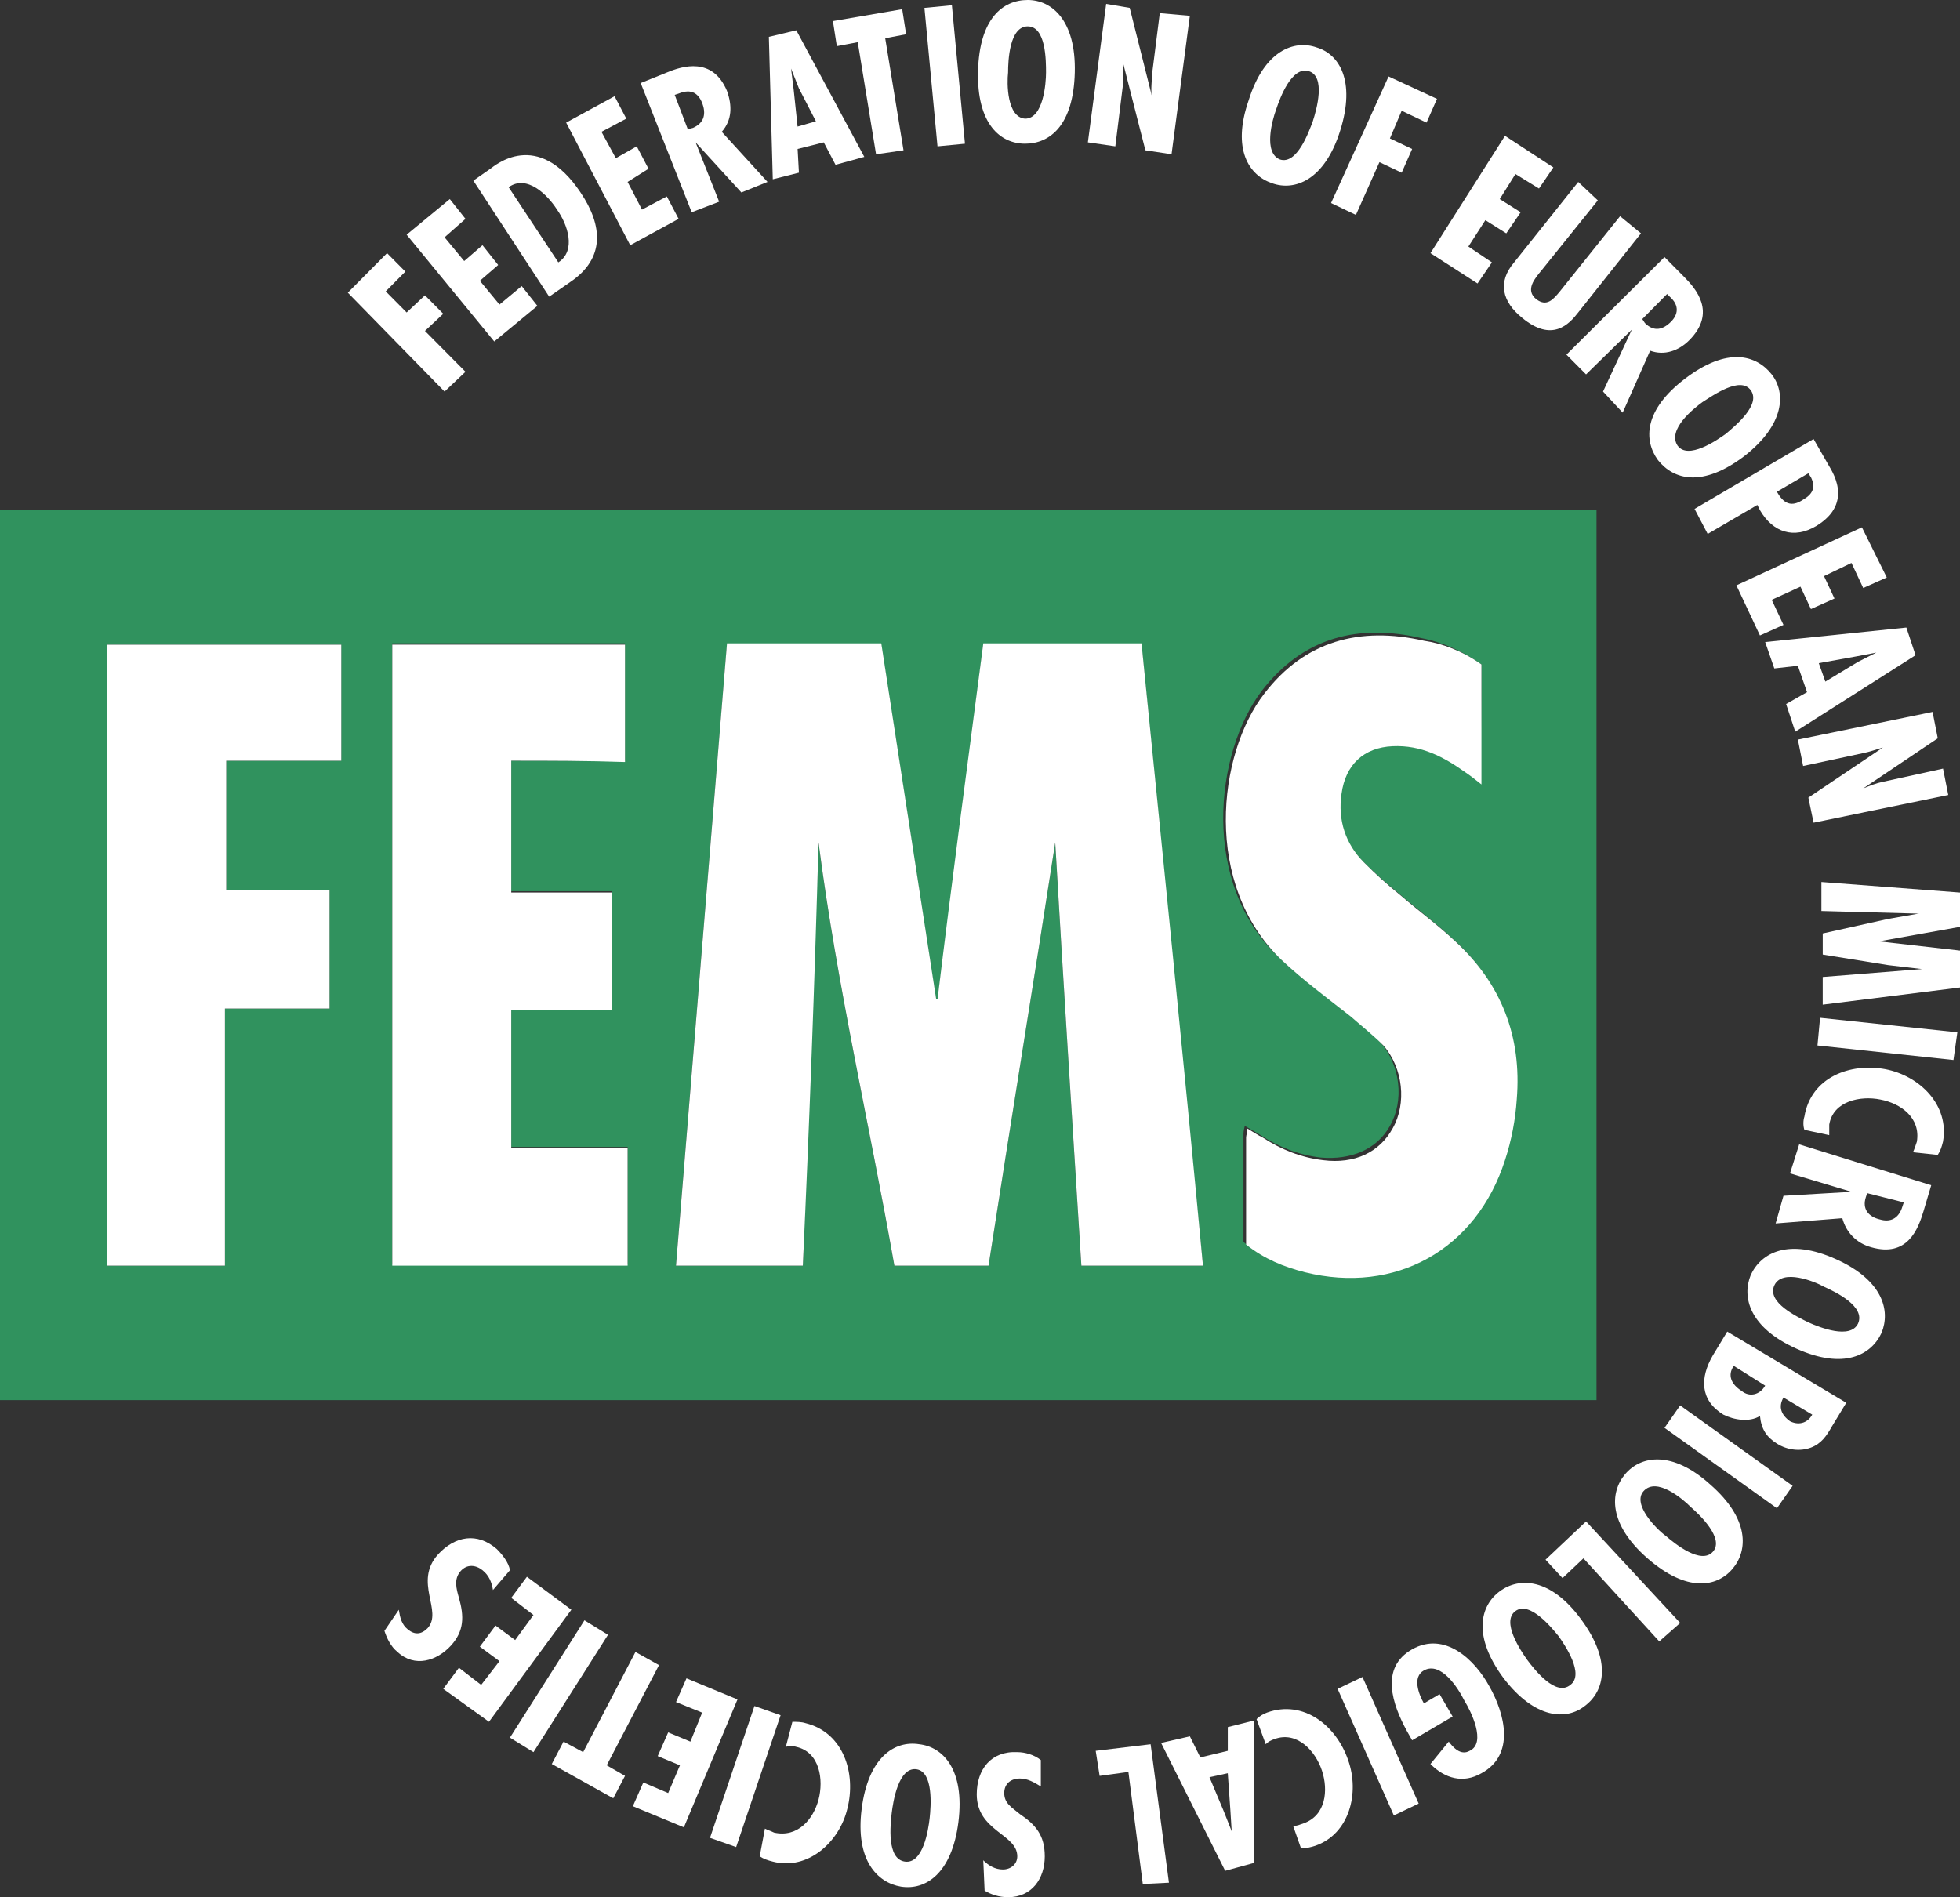 <?xml version="1.0" encoding="utf-8"?>
<!-- Generator: Adobe Illustrator 19.1.0, SVG Export Plug-In . SVG Version: 6.00 Build 0)  -->
<svg version="1.1" id="Layer_1" xmlns="http://www.w3.org/2000/svg" xmlns:xlink="http://www.w3.org/1999/xlink" x="0px" y="0px"
	 viewBox="-240 105 94 91" style="enable-background:new -240 105 94 91;" xml:space="preserve">
<rect x="-240" y="105" width="94" height="91" fill="#333333" stroke="none"/>
<style type="text/css">
	.st0{fill:#30925E;}
	.st1{fill:#FFFFFF;}
</style>
<g>
	<path class="st0" d="M-163.433,129.473c0,14.229,0,28.457,0,42.686c-25.522,0-50.982,0-76.567,0
		c0-14.229,0-28.457,0-42.686C-214.478,129.473-189.018,129.473-163.433,129.473z M-201.497,165.709
		c0.251-6.766,0.502-13.533,0.752-20.299c0.878,6.83,2.446,13.533,3.637,20.299c1.568,0,2.947,0,4.515,0
		c1.066-6.893,2.195-13.786,3.198-20.299c0.376,6.45,0.815,13.343,1.254,20.299c1.944,0,3.825,0,5.832,0
		c-1.003-9.992-1.944-19.857-2.947-29.785c-2.571,0-5.079,0-7.588,0c-0.752,5.755-1.442,11.383-2.195,17.074h-0.063
		c-0.878-5.691-1.756-11.383-2.634-17.074c-2.508,0-4.954,0-7.4,0c-0.815,9.928-1.63,19.794-2.446,29.785
		C-205.51,165.709-203.566,165.709-201.497,165.709z M-215.481,141.488c1.819,0,3.637,0,5.456,0
		c0-1.897,0-3.731,0-5.628c-3.763,0-7.462,0-11.162,0c0,9.992,0,19.857,0,29.785c3.763,0,7.525,0,11.287,0
		c0-1.897,0-3.668,0-5.628c-1.881,0-3.7,0-5.581,0c0-2.213,0-4.363,0-6.64c1.63,0,3.198,0,4.829,0
		c0-1.897,0-3.731,0-5.628c-1.63,0-3.198,0-4.829,0C-215.481,145.662-215.481,143.639-215.481,141.488z
		 M-168.951,136.872c-0.878-0.632-1.881-1.075-2.885-1.265c-3.01-0.696-5.644-0.063-7.65,2.53
		c-2.257,2.972-2.947,9.233,0.815,12.774c1.066,1.012,2.195,1.834,3.324,2.719
		c0.564,0.443,1.129,0.885,1.568,1.391c0.941,1.075,1.129,2.783,0.439,3.984c-0.627,1.138-1.881,1.644-3.324,1.518
		c-1.066-0.127-2.007-0.506-2.885-1.075c-0.188-0.127-0.439-0.253-0.752-0.443c-0.063,0.253-0.063,0.316-0.063,0.443
		c0,1.707,0,3.415,0,5.122c0.878,0.759,1.819,1.075,2.822,1.328c4.327,1.075,8.277-1.075,9.594-5.375
		c0.314-0.949,0.439-1.897,0.564-2.909c0.251-2.972-0.69-5.565-2.947-7.589c-0.815-0.759-1.756-1.454-2.634-2.213
		c-0.627-0.506-1.192-1.012-1.756-1.581c-0.878-0.949-1.254-2.024-1.066-3.288c0.188-1.391,1.066-2.213,2.446-2.277
		c1.38-0.063,2.446,0.506,3.512,1.265c0.251,0.19,0.439,0.316,0.752,0.569
		C-168.951,140.666-168.951,138.833-168.951,136.872z M-234.858,135.924c0,9.992,0,19.92,0,29.785
		c1.881,0,3.7,0,5.644,0c0-4.111,0-8.158,0-12.332c1.756,0,3.386,0,5.017,0c0-1.96,0-3.731,0-5.691
		c-1.693,0-3.324,0-4.954,0c0-2.15,0-4.111,0-6.197c1.881,0,3.7,0,5.518,0c0-1.897,0-3.731,0-5.565
		C-227.396,135.924-231.095,135.924-234.858,135.924z"/>
	<path class="st1" d="M-201.497,165.709c-2.069,0-4.013,0-6.083,0c0.815-9.992,1.63-19.857,2.446-29.849
		c2.508,0,4.891,0,7.4,0c0.878,5.691,1.756,11.383,2.634,17.074h0.063c0.69-5.691,1.442-11.32,2.195-17.074
		c2.508,0,5.017,0,7.588,0c1.003,9.992,2.007,19.857,2.947,29.849c-2.007,0-3.888,0-5.832,0
		c-0.439-6.956-0.878-13.786-1.254-20.299c-1.003,6.513-2.132,13.406-3.198,20.299c-1.568,0-2.947,0-4.515,0
		c-1.192-6.766-2.759-13.47-3.637-20.299C-200.933,152.176-201.184,158.942-201.497,165.709z"/>
	<path class="st1" d="M-215.481,141.488c0,2.15,0,4.174,0,6.324c1.568,0,3.198,0,4.829,0c0,1.897,0,3.731,0,5.628
		c-1.568,0-3.198,0-4.829,0c0,2.213,0,4.363,0,6.64c1.881,0,3.7,0,5.581,0c0,1.897,0,3.731,0,5.628
		c-3.763,0-7.462,0-11.287,0c0-9.928,0-19.857,0-29.785c3.763,0,7.4,0,11.162,0c0,1.897,0,3.668,0,5.628
		C-211.844,141.488-213.662,141.488-215.481,141.488z"/>
	<path class="st1" d="M-168.951,136.872c0,1.897,0,3.794,0,5.755c-0.314-0.253-0.564-0.443-0.752-0.569
		c-1.066-0.759-2.132-1.328-3.512-1.265c-1.38,0.063-2.257,0.885-2.446,2.277c-0.188,1.265,0.188,2.403,1.066,3.288
		c0.564,0.569,1.129,1.075,1.756,1.581c0.878,0.759,1.756,1.391,2.634,2.213c2.195,2.024,3.198,4.553,2.947,7.589
		c-0.063,0.949-0.251,1.96-0.564,2.909c-1.38,4.3-5.268,6.45-9.594,5.375c-1.003-0.253-1.944-0.632-2.822-1.328
		c0-1.707,0-3.415,0-5.122c0-0.127,0.063-0.253,0.063-0.443c0.314,0.19,0.502,0.316,0.752,0.443
		c0.878,0.569,1.819,0.949,2.885,1.075c1.505,0.19,2.696-0.379,3.324-1.518c0.69-1.202,0.502-2.909-0.439-3.984
		c-0.502-0.506-1.066-0.949-1.568-1.391c-1.129-0.885-2.32-1.771-3.324-2.719
		c-3.763-3.605-3.073-9.865-0.815-12.774c1.944-2.53,4.578-3.225,7.65-2.53
		C-170.833,135.86-169.829,136.24-168.951,136.872z"/>
	<path class="st1" d="M-234.858,135.924c3.763,0,7.462,0,11.225,0c0,1.834,0,3.668,0,5.565c-1.819,0-3.637,0-5.518,0
		c0,2.087,0,4.111,0,6.197c1.63,0,3.261,0,4.954,0c0,1.96,0,3.731,0,5.691c-1.63,0-3.261,0-5.017,0
		c0,4.174,0,8.221,0,12.332c-1.944,0-3.763,0-5.644,0C-234.858,155.78-234.858,145.915-234.858,135.924z"/>
	<g>
		<path class="st1" d="M-221.438,117.142l0.878,0.885l-0.941,0.949l1.003,1.012l0.878-0.822l0.878,0.885l-0.878,0.822
			l1.944,1.96l-1.003,0.949l-4.64-4.743L-221.438,117.142z"/>
		<path class="st1" d="M-218.428,114.549l0.752,0.949l-1.003,0.885l0.941,1.138l0.878-0.759l0.752,0.949l-0.878,0.759
			l0.941,1.138l1.066-0.885l0.752,0.949l-2.069,1.707l-4.202-5.122L-218.428,114.549z"/>
		<path class="st1" d="M-213.662,119.229l-3.637-5.565l0.815-0.569c0.188-0.127,2.257-1.96,4.327,1.138
			c1.066,1.581,1.192,3.162-0.502,4.3L-213.662,119.229z M-213.286,115.055c-0.439-0.696-1.442-1.707-2.32-1.075
			l2.383,3.605C-212.346,117.015-212.785,115.751-213.286,115.055z"/>
		<path class="st1" d="M-210.527,109.616l0.564,1.075l-1.192,0.632l0.69,1.265l1.003-0.569l0.564,1.075l-1.003,0.632
			l0.69,1.328l1.192-0.632l0.564,1.075l-2.32,1.265l-3.073-5.881L-210.527,109.616z"/>
		<path class="st1" d="M-206.827,115.181l-2.446-6.197l1.254-0.506c0.752-0.316,2.195-0.759,2.885,0.885
			c0.251,0.696,0.251,1.391-0.251,1.96l2.195,2.403l-1.254,0.506l-2.195-2.403l0,0l1.129,2.846L-206.827,115.181z
			 M-207.015,111.197l0.251-0.063c0.564-0.253,0.627-0.696,0.439-1.202c-0.188-0.443-0.502-0.696-1.129-0.443
			l-0.188,0.063L-207.015,111.197z"/>
		<path class="st1" d="M-201.81,106.454l3.261,6.071l-1.38,0.379l-0.564-1.075l-1.254,0.316l0.063,1.138
			l-1.254,0.316l-0.188-6.83L-201.81,106.454z M-201.685,109.237l-0.376-0.949l0,0l0.125,1.012l0.188,1.771
			l0.878-0.253L-201.685,109.237z"/>
		<path class="st1" d="M-196.731,105.443l0.188,1.202l-1.003,0.19l0.878,5.375l-1.317,0.19l-0.878-5.375
			l-1.003,0.19l-0.188-1.202L-196.731,105.443z"/>
		<path class="st1" d="M-194.348,105.253l0.627,6.64l-1.317,0.127l-0.627-6.64L-194.348,105.253z"/>
		<path class="st1" d="M-188.454,108.478c-0.063,2.53-1.192,3.415-2.383,3.415c-1.192,0-2.32-0.949-2.257-3.478
			c0.063-2.53,1.191-3.415,2.383-3.415C-189.582,105-188.391,105.949-188.454,108.478z M-190.837,110.692
			c0.878,0,1.003-1.707,1.003-2.213c0-0.569,0-2.213-0.878-2.213s-0.941,1.644-0.941,2.213
			C-191.714,108.984-191.714,110.628-190.837,110.692z"/>
		<path class="st1" d="M-185.82,105.379l1.066,4.237l0,0c-0.063-0.316,0-0.696,0-1.012l0.376-2.972l1.442,0.127
			l-0.878,6.64l-1.254-0.19l-1.066-4.174l0,0v0.696v0.253l-0.376,3.035l-1.317-0.19l0.878-6.64L-185.82,105.379z"/>
		<path class="st1" d="M-175.724,111.261c-0.752,2.403-2.195,2.909-3.261,2.53c-1.129-0.379-1.944-1.644-1.129-3.984
			c0.752-2.403,2.195-2.909,3.261-2.53C-175.786,107.593-174.971,108.858-175.724,111.261z M-178.608,112.652
			c0.815,0.253,1.38-1.328,1.568-1.834c0.188-0.569,0.627-2.15-0.188-2.403c-0.815-0.253-1.38,1.265-1.568,1.834
			C-178.985,110.755-179.424,112.336-178.608,112.652z"/>
		<path class="st1" d="M-171.083,109.743l-0.502,1.138l-1.192-0.569l-0.564,1.328l1.066,0.506l-0.502,1.138l-1.066-0.506
			l-1.129,2.53l-1.192-0.569l2.759-6.071L-171.083,109.743z"/>
		<path class="st1" d="M-165.502,113.031l-0.69,1.012l-1.129-0.696l-0.752,1.202l1.003,0.632l-0.69,1.012
			l-1.003-0.632l-0.815,1.265l1.129,0.759l-0.69,1.012l-2.257-1.454l3.574-5.628L-165.502,113.031z"/>
		<path class="st1" d="M-163.37,114.612l-2.696,3.352c-0.314,0.379-0.815,0.949-0.251,1.391
			c0.502,0.379,0.815,0,1.129-0.379l2.885-3.605l1.003,0.822l-3.01,3.794c-0.439,0.569-1.254,1.454-2.696,0.253
			c-0.941-0.759-1.192-1.707-0.376-2.656l3.073-3.857L-163.37,114.612z"/>
		<path class="st1" d="M-164.875,122.011l4.703-4.68l0.941,0.949c0.564,0.569,1.568,1.707,0.251,3.035
			c-0.502,0.506-1.192,0.759-1.881,0.506l-1.317,2.972l-0.941-1.012l1.38-2.972l0,0l-2.195,2.15L-164.875,122.011
			z M-161.238,120.304l0.125,0.19c0.439,0.443,0.878,0.316,1.254-0.063c0.314-0.316,0.439-0.759-0.063-1.202
			l-0.125-0.127L-161.238,120.304z"/>
		<path class="st1" d="M-156.347,126.88c-2.007,1.518-3.386,1.138-4.139,0.19c-0.69-0.949-0.69-2.403,1.317-3.921
			c2.007-1.518,3.386-1.138,4.139-0.19C-154.34,123.845-154.403,125.363-156.347,126.88z M-159.545,126.375
			c0.502,0.696,1.881-0.253,2.32-0.569c0.439-0.379,1.693-1.391,1.192-2.087c-0.502-0.696-1.819,0.253-2.32,0.569
			C-158.792,124.604-160.047,125.616-159.545,126.375z"/>
		<path class="st1" d="M-158.73,129.41l5.707-3.352l0.69,1.202c0.125,0.253,1.317,1.834-0.564,2.972
			c-1.066,0.632-2.069,0.316-2.696-0.759l-0.125-0.253l-2.383,1.391L-158.73,129.41z M-154.779,128.588
			c0.314,0.569,0.69,0.759,1.254,0.379c0.439-0.253,0.627-0.569,0.376-1.075l-0.125-0.19L-154.779,128.588z"/>
		<path class="st1" d="M-149.512,132.698l-1.129,0.506l-0.564-1.202l-1.317,0.632l0.502,1.075l-1.129,0.506
			l-0.502-1.075l-1.379,0.632l0.564,1.202l-1.129,0.506l-1.129-2.403l6.02-2.783L-149.512,132.698z"/>
		<path class="st1" d="M-148.132,136.429l-5.769,3.668l-0.439-1.328l1.003-0.569l-0.439-1.265l-1.129,0.127l-0.439-1.265
			l6.772-0.696L-148.132,136.429z M-150.891,136.746l0.878-0.443l0,0l-1.003,0.19l-1.756,0.316l0.314,0.885
			L-150.891,136.746z"/>
		<path class="st1" d="M-147.066,140.413l-3.574,2.403l0,0c0.314-0.127,0.627-0.253,0.941-0.316l2.885-0.632
			l0.251,1.265l-6.459,1.328l-0.251-1.202l3.574-2.403l0,0l-0.627,0.19l-0.251,0.063l-2.947,0.632l-0.251-1.265
			l6.459-1.328L-147.066,140.413z"/>
		<path class="st1" d="M-146,149.457l-3.888,0.696l0,0l3.888,0.443v1.771l-6.584,0.822v-1.328l4.766-0.379l0,0
			l-1.63-0.19l-3.135-0.506v-1.012l3.135-0.696l1.442-0.253h0.125l0,0l-4.766-0.127v-1.391l6.647,0.506V149.457z"
			/>
		<path class="st1" d="M-146.314,155.844l-6.522-0.696l0.125-1.328l6.584,0.696L-146.314,155.844z"/>
		<path class="st1" d="M-148.257,160.27c0.063-0.127,0.125-0.316,0.188-0.506c0.188-1.138-0.752-1.834-1.756-2.024
			c-0.941-0.19-2.257,0.063-2.446,1.202c0,0.19,0,0.316,0,0.506l-1.192-0.253c-0.063-0.19-0.063-0.443,0-0.632
			c0.314-1.897,2.195-2.593,3.888-2.277c1.63,0.316,3.073,1.707,2.759,3.478
			c-0.063,0.253-0.125,0.443-0.251,0.632L-148.257,160.27z"/>
		<path class="st1" d="M-153.713,159.891l6.333,1.96l-0.376,1.265c-0.251,0.822-0.752,2.213-2.508,1.707
			c-0.69-0.19-1.192-0.696-1.38-1.391l-3.198,0.253l0.376-1.328l3.261-0.19l0,0l-2.947-0.885L-153.713,159.891z
			 M-150.452,162.231l-0.063,0.19c-0.188,0.569,0.125,0.949,0.69,1.075c0.439,0.127,0.878,0,1.066-0.632
			l0.063-0.19L-150.452,162.231z"/>
		<path class="st1" d="M-153.839,169.693c-2.257-1.012-2.634-2.466-2.195-3.541c0.502-1.075,1.819-1.771,4.076-0.759
			c2.257,1.012,2.634,2.466,2.195,3.541C-150.264,170.009-151.581,170.705-153.839,169.693z M-154.905,166.657
			c-0.376,0.822,1.129,1.518,1.63,1.771c0.564,0.253,2.007,0.822,2.383,0.063c0.376-0.822-1.066-1.518-1.63-1.771
			C-152.961,166.468-154.528,165.835-154.905,166.657z"/>
		<path class="st1" d="M-157.162,168.871l5.707,3.415l-0.69,1.138c-0.251,0.443-0.502,0.822-1.003,1.012
			c-0.502,0.19-1.129,0.127-1.63-0.19c-0.502-0.316-0.752-0.696-0.815-1.328
			c-0.502,0.316-1.254,0.19-1.756-0.063c-1.129-0.696-1.129-1.771-0.502-2.846L-157.162,168.871z
			 M-155.344,171.464l-1.505-0.949c-0.314,0.443-0.125,0.885,0.376,1.202
			C-156.096,172.033-155.594,171.906-155.344,171.464z M-153.086,172.855l-1.38-0.822
			c-0.251,0.443-0.125,0.822,0.314,1.138C-153.776,173.361-153.337,173.297-153.086,172.855z"/>
		<path class="st1" d="M-154.779,177.345l-5.393-3.857l0.752-1.075l5.393,3.857L-154.779,177.345z"/>
		<path class="st1" d="M-160.987,179.748c-1.881-1.644-1.819-3.162-1.066-4.047c0.752-0.885,2.257-1.138,4.076,0.506
			c1.881,1.644,1.819,3.162,1.066,4.047C-157.664,181.139-159.106,181.392-160.987,179.748z M-161.175,176.523
			c-0.564,0.632,0.627,1.834,1.066,2.15c0.439,0.379,1.693,1.391,2.257,0.759c0.564-0.632-0.627-1.771-1.066-2.15
			C-159.294,176.902-160.548,175.827-161.175,176.523z"/>
		<path class="st1" d="M-160.423,183.732l-3.637-3.984l-1.003,0.949l-0.815-0.885l1.944-1.834l4.515,4.869
			L-160.423,183.732z"/>
		<path class="st1" d="M-167.885,185.502c-1.505-2.024-1.129-3.478-0.188-4.174c0.941-0.696,2.446-0.632,3.888,1.328
			c1.505,2.024,1.129,3.478,0.188,4.174C-164.875,187.526-166.38,187.463-167.885,185.502z M-167.321,182.277
			c-0.69,0.506,0.251,1.897,0.564,2.34c0.376,0.506,1.38,1.771,2.069,1.202
			c0.69-0.506-0.251-1.897-0.564-2.34C-165.565,183.099-166.631,181.771-167.321,182.277z"/>
		<path class="st1" d="M-172.275,188.475l-0.251-0.443c-0.69-1.265-1.317-3.035,0.251-3.921
			c1.568-0.885,3.01,0.506,3.7,1.771c0.752,1.328,1.254,3.288-0.376,4.174c-0.878,0.506-1.756,0.253-2.446-0.443
			l0.878-1.075c0.188,0.253,0.564,0.696,1.003,0.443c0.815-0.379,0.063-1.897-0.251-2.403
			c-0.314-0.632-1.129-1.897-1.944-1.454c-0.564,0.316-0.251,1.138,0,1.581l0.752-0.443l0.627,1.075
			L-172.275,188.475z"/>
		<path class="st1" d="M-173.153,192.079l-2.696-6.071l1.192-0.569l2.696,6.071L-173.153,192.079z"/>
		<path class="st1" d="M-177.981,192.585c0.188,0,0.314-0.063,0.502-0.127c1.066-0.379,1.192-1.581,0.878-2.53
			c-0.314-0.949-1.192-1.897-2.257-1.518c-0.188,0.063-0.314,0.127-0.439,0.253l-0.439-1.202
			c0.125-0.127,0.314-0.253,0.502-0.316c1.756-0.632,3.324,0.632,3.888,2.277c0.564,1.581,0.063,3.541-1.568,4.111
			c-0.188,0.063-0.439,0.127-0.69,0.127L-177.981,192.585z"/>
		<path class="st1" d="M-181.242,194.735l-3.073-6.134l1.38-0.316l0.502,1.012l1.317-0.316v-1.138l1.254-0.316v6.83
			L-181.242,194.735z M-181.305,191.889l0.376,0.949l0,0l-0.063-1.012l-0.125-1.771l-0.878,0.19L-181.305,191.889z"
			/>
		<path class="st1" d="M-185.193,195.368l-0.69-5.375l-1.38,0.19l-0.188-1.202l2.634-0.316l0.878,6.64
			L-185.193,195.368z"/>
		<path class="st1" d="M-192.843,194.229c0.251,0.253,0.564,0.443,0.941,0.443s0.69-0.253,0.69-0.632
			c0-1.075-1.944-1.202-1.944-2.972c0-1.202,0.69-2.087,1.944-2.024c0.376,0,0.815,0.127,1.129,0.379v1.265
			c-0.314-0.19-0.627-0.379-1.003-0.379c-0.439,0-0.752,0.253-0.752,0.696c0,0.506,0.376,0.696,0.752,1.012
			c0.752,0.506,1.192,1.012,1.192,2.024c0,1.075-0.627,1.96-1.756,1.96c-0.439,0-0.815-0.127-1.129-0.316
			L-192.843,194.229z"/>
		<path class="st1" d="M-198.675,191.763c0.314-2.466,1.568-3.288,2.759-3.099c1.129,0.127,2.195,1.202,1.881,3.731
			c-0.314,2.466-1.568,3.288-2.759,3.099C-197.923,195.304-198.989,194.229-198.675,191.763z M-196.041,189.866
			c-0.878-0.127-1.129,1.581-1.192,2.087c-0.063,0.569-0.251,2.213,0.627,2.34s1.129-1.518,1.192-2.087
			C-195.352,191.637-195.226,189.992-196.041,189.866z"/>
		<path class="st1" d="M-203.315,192.712c0.125,0.063,0.314,0.127,0.439,0.19c1.129,0.253,1.881-0.632,2.132-1.581
			c0.251-0.949,0.063-2.277-1.066-2.53c-0.188-0.063-0.314-0.063-0.502,0l0.314-1.202c0.188,0,0.439,0,0.627,0.063
			c1.819,0.443,2.446,2.403,2.007,4.111c-0.376,1.581-1.881,2.972-3.574,2.53
			c-0.251-0.063-0.439-0.127-0.627-0.253L-203.315,192.712z"/>
		<path class="st1" d="M-205.949,193.154l2.132-6.324l1.254,0.443l-2.132,6.324L-205.949,193.154z"/>
		<path class="st1" d="M-209.649,191.637l0.502-1.138l1.192,0.506l0.564-1.328l-1.066-0.443l0.502-1.138l1.066,0.443
			l0.564-1.391l-1.254-0.506l0.502-1.138l2.446,1.012l-2.571,6.134L-209.649,191.637z"/>
		<path class="st1" d="M-213.537,189.613l0.564-1.075l0.941,0.506l2.508-4.806l1.129,0.632l-2.508,4.806l0.878,0.506
			l-0.564,1.075L-213.537,189.613z"/>
		<path class="st1" d="M-215.544,188.348l3.574-5.628l1.129,0.696l-3.574,5.628L-215.544,188.348z"/>
		<path class="st1" d="M-218.742,186.008l0.752-1.012l1.066,0.822l0.878-1.138l-0.941-0.696l0.752-1.012l0.941,0.696
			l0.878-1.202l-1.066-0.822l0.752-1.012l2.132,1.581l-3.951,5.375L-218.742,186.008z"/>
		<path class="st1" d="M-220.874,182.214c0.063,0.379,0.125,0.696,0.439,0.949c0.314,0.253,0.627,0.253,0.941-0.063
			c0.752-0.822-0.69-2.213,0.502-3.541c0.815-0.885,1.881-1.075,2.822-0.253c0.251,0.253,0.564,0.632,0.627,1.012
			l-0.815,0.949c-0.063-0.379-0.188-0.696-0.502-0.949c-0.314-0.253-0.752-0.316-1.066,0.063
			c-0.314,0.379-0.188,0.822-0.063,1.265c0.251,0.885,0.251,1.581-0.376,2.277
			c-0.69,0.759-1.756,1.075-2.571,0.316c-0.314-0.253-0.502-0.632-0.627-1.012L-220.874,182.214z"/>
	</g>
</g>
</svg>
